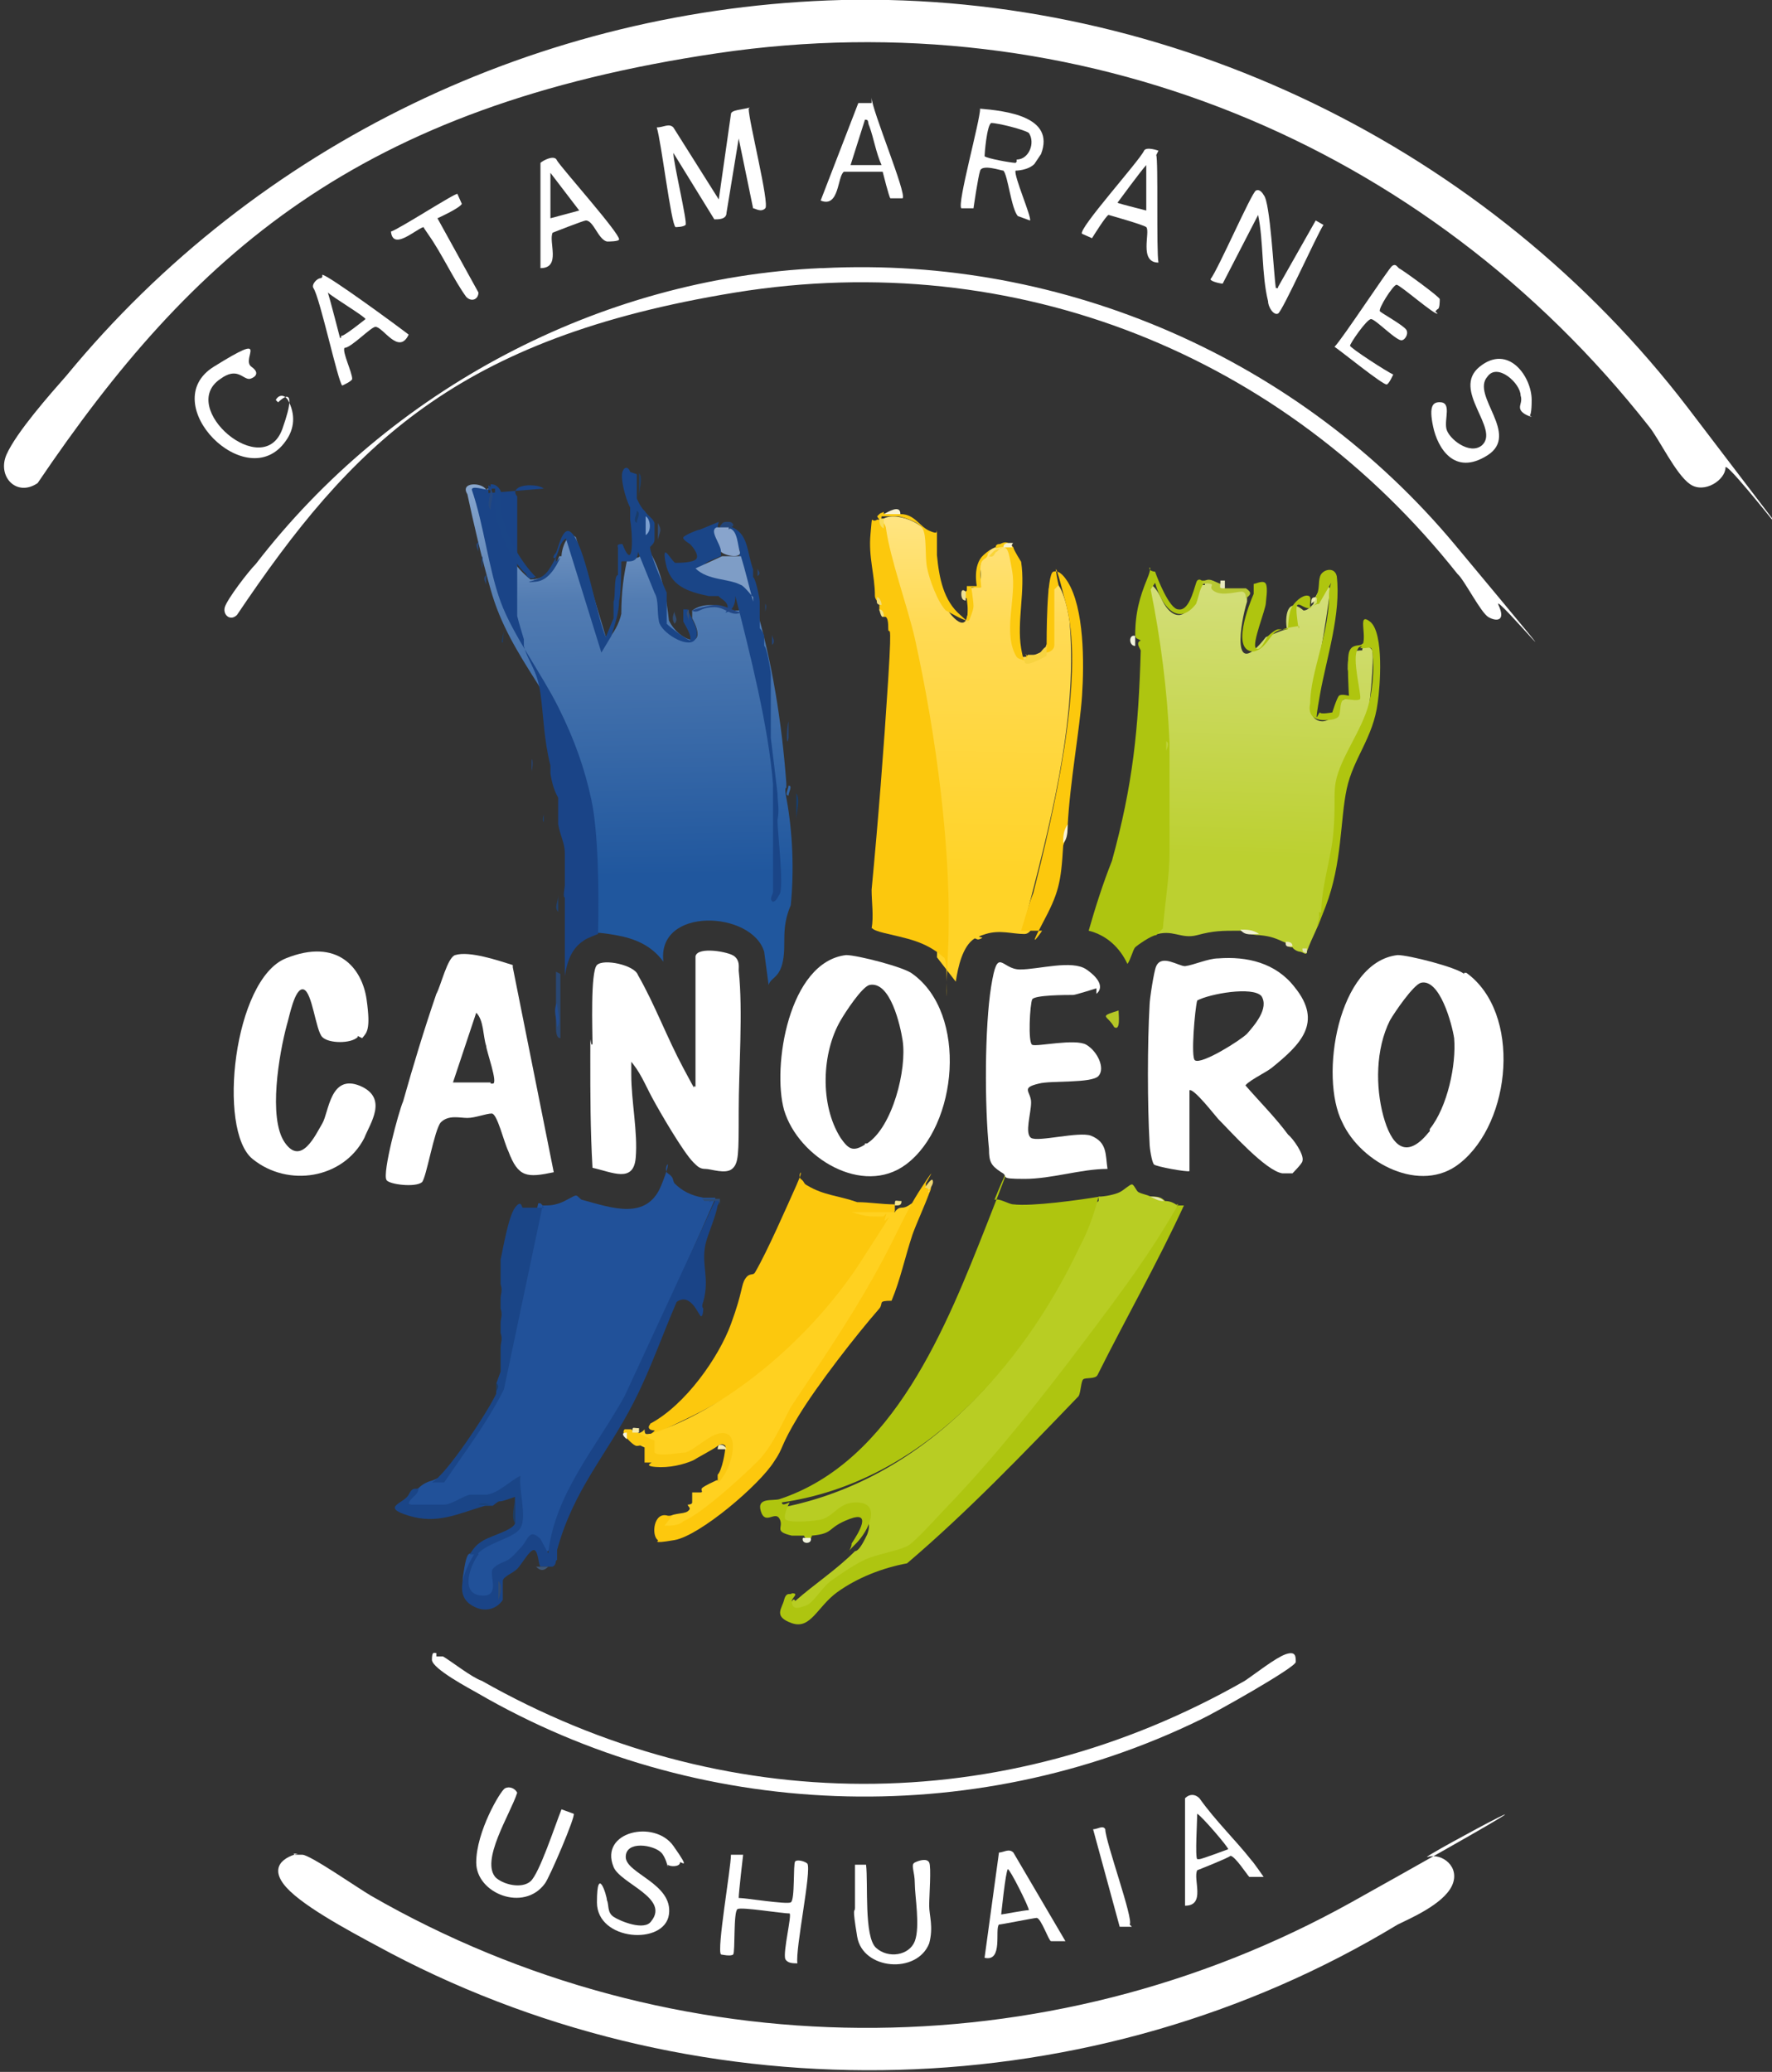 <?xml version="1.0" encoding="UTF-8"?>
<svg xmlns="http://www.w3.org/2000/svg" xmlns:xlink="http://www.w3.org/1999/xlink" id="Capa_1" width="160" height="187" version="1.1" viewBox="0 0 160 187">
  <rect x="0" y="0" width="160" height="187" fill="#333333" stroke="none"/>
  <defs>
    <style>
      .st0 {
        fill: #183d6b;
      }

      .st1 {
        fill: #314c71;
      }

      .st2 {
        fill: #fcca10;
      }

      .st3 {
        fill: #193e6f;
      }

      .st4 {
        fill: #f2f4df;
      }

      .st5 {
        fill: #f3e58e;
      }

      .st6 {
        fill: #264675;
      }

      .st7 {
        fill: #1e4683;
      }

      .st8 {
        fill: #7da0cf;
      }

      .st9 {
        fill: #f9f2cf;
      }

      .st10 {
        fill: #384f73;
      }

      .st11 {
        fill: #1a4487;
      }

      .st12 {
        fill: #247;
      }

      .st13 {
        fill: #304b73;
      }

      .st14 {
        fill: #1e4071;
      }

      .st15 {
        fill: #7e9dc6;
      }

      .st16 {
        fill: #eeecc2;
      }

      .st17 {
        fill: #244376;
      }

      .st18 {
        fill: #153e6d;
      }

      .st19 {
        fill: #b5c726;
      }

      .st20 {
        fill: #234375;
      }

      .st21 {
        fill: #b8cd23;
      }

      .st22 {
        fill: #214171;
      }

      .st23 {
        fill: #1a3c69;
      }

      .st24 {
        fill: #274473;
      }

      .st25 {
        fill: #b7c733;
      }

      .st26 {
        fill: #fbca10;
      }

      .st27 {
        fill: #284675;
      }

      .st28 {
        fill: #274675;
      }

      .st29 {
        fill: #f7f2d3;
      }

      .st30 {
        fill: #f7d340;
      }

      .st31 {
        fill: #fbc911;
      }

      .st32 {
        fill: #e5e7b6;
      }

      .st33 {
        fill: #ffd120;
      }

      .st34 {
        fill: #264572;
      }

      .st35 {
        fill: #3165a7;
      }

      .st36 {
        fill: #224b8d;
      }

      .st37 {
        fill: #efd771;
      }

      .st38 {
        fill: #204170;
      }

      .st39 {
        fill: #faf6dd;
      }

      .st40 {
        fill: #aec510;
      }

      .st41 {
        fill: #1d4073;
      }

      .st42 {
        fill: #224471;
      }

      .st43 {
        fill: #314a6f;
      }

      .st44 {
        fill: #afc50f;
      }

      .st45 {
        fill: #fff;
      }

      .st46 {
        fill: #f3f4e0;
      }

      .st47 {
        fill: #f3e383;
      }

      .st48 {
        fill: #1c4172;
      }

      .st49 {
        fill: #f0f0d5;
      }

      .st50 {
        fill: #1d4070;
      }

      .st51 {
        fill: #3e5676;
      }

      .st52 {
        fill: #215199;
      }

      .st53 {
        fill: #fcc80d;
      }

      .st54 {
        fill: #f1dc7b;
      }

      .st55 {
        fill: #efe195;
      }

      .st56 {
        fill: #bdd134;
      }

      .st57 {
        fill: #fdc80d;
      }

      .st58 {
        fill: #f4ecbb;
      }

      .st59 {
        fill: #224785;
      }

      .st60 {
        fill: #244475;
      }

      .st61 {
        fill: #224375;
      }

      .st62 {
        fill: #88a4cc;
      }

      .st63 {
        fill: url(#Degradado_sin_nombre_4);
      }

      .st64 {
        fill: url(#Degradado_sin_nombre_3);
      }

      .st65 {
        fill: url(#Degradado_sin_nombre_2);
      }

      .st66 {
        fill: #224374;
      }

      .st67 {
        fill: #fad539;
      }

      .st68 {
        fill: #f5eba9;
      }

      .st69 {
        fill: #1c3c69;
      }

      .st70 {
        fill: #2e4a78;
      }

      .st71 {
        fill: #294772;
      }

      .st72 {
        fill: #193f70;
      }

      .st73 {
        fill: #1b3b64;
      }

      .st74 {
        fill: #1d3d64;
      }

      .st75 {
        fill: #e0e2b1;
      }

      .st76 {
        fill: #2c4a77;
      }

      .st77 {
        fill: #183f71;
      }

      .st78 {
        fill: #25487e;
      }

      .st79 {
        fill: #e7e9c0;
      }

      .st80 {
        fill: #153e6e;
      }

      .st81 {
        fill: #1d3d68;
      }

      .st82 {
        fill: #1e3b68;
      }

      .st83 {
        fill: #f7f0cd;
      }

      .st84 {
        fill: #2c4b75;
      }

      .st85 {
        fill: #234271;
      }

      .st86 {
        fill: #f8dc59;
      }

      .st87 {
        fill: #1a4587;
      }

      .st88 {
        fill: #ecebb2;
      }

      .st89 {
        fill: #294775;
      }

      .st90 {
        fill: #2a4774;
      }

      .st91 {
        fill: #264677;
      }
    </style>
    <linearGradient id="Degradado_sin_nombre_4" data-name="Degradado sin nombre 4" x1="355.9" y1="46.1" x2="357.6" y2="-36.9" gradientTransform="translate(-121.6 60.6) scale(.5 -.5)" gradientUnits="userSpaceOnUse">
      <stop offset="0" stop-color="#a9c0de"></stop>
      <stop offset=".4" stop-color="#527cb2"></stop>
      <stop offset="1" stop-color="#20579e"></stop>
    </linearGradient>
    <linearGradient id="Degradado_sin_nombre_2" data-name="Degradado sin nombre 2" x1="471.4" y1="27.4" x2="469.3" y2="-33.5" gradientTransform="translate(-121.6 60.6) scale(.5 -.5)" gradientUnits="userSpaceOnUse">
      <stop offset="0" stop-color="#d9e28c"></stop>
      <stop offset="1" stop-color="#bcd030"></stop>
    </linearGradient>
    <linearGradient id="Degradado_sin_nombre_3" data-name="Degradado sin nombre 3" x1="419.9" y1="39" x2="418.6" y2="-37.3" gradientTransform="translate(-121.6 60.6) scale(.5 -.5)" gradientUnits="userSpaceOnUse">
      <stop offset="0" stop-color="#ffeb9d"></stop>
      <stop offset=".4" stop-color="#ffda54"></stop>
      <stop offset="1" stop-color="#ffd327"></stop>
    </linearGradient>
  </defs>
  <path class="st45" d="M76,0c29.7-.7,58.4,13.3,76.4,36.8,17.9,23.5,3.4,4.3,3.4,5.4s-1.9,2.4-3.2,1.5-2.8-4.1-3.7-5.2C128.7,12.8,97.3,0,64.8,4.8,32.3,9.6,17.4,22.9,3.4,43.6c-1.9,1.3-3.7-.6-2.8-2.6s3.9-5.4,5.4-7.1C23.2,13,48.8.7,76,0Z"></path>
  <path class="st63" d="M43.9,44.2c.2-.2.4,0,0,0v1.9l.6.2c.4,2.2,1.5,4.5,3.4,6,1.3,0,2.1-.9,2.6-2.1h.2c0-.7.6-2.4,1.3-1.7l2.8,9.3c.6-.6,1.1-1.5,1.3-2.4,0-1.9.2-3.5.6-5.2.6.2.9.2,1.1,0,.4-1.1.7-.6,1.1,0,.9,1.7,1.3,3.9,1.5,5.8.9,1.9,3.7,2.8,2.1-.2v-.7c.9-.7,2.4-.6,3.5,0h.7c.4-.4.6-.9.9-1.3,0,0,.2,0,.4.4s0,.2.2.4c1.5,5,2.4,10.6,2.8,16.1v.4c-.2,0,0,.9,0,.9.6,3.2.7,6.7.4,9.7-.9,2.1-.4,3.4-.7,5s-1.1,1.5-1.3,2.2l-.4-3c-1.1-3.7-9.7-4.1-9.1.9-1.1-1.5-2.6-2.1-4.3-2.4s-1.9-.2-2.1-.2v-.4c.4-7.8-.9-15.3-4.9-22-1.9-3-3.4-5.4-4.3-8.6s-1.5-5.8-2.1-8.6c-.7-1.1,1.3-1.1,1.7-.4Z"></path>
  <path class="st65" d="M108.9,52.6c0-.4.7-.2.9,0,0,.6.7.7,1.3.7,1.3-.4,1.9,0,1.5.6v.4c-.6,1.9-1.5,7.3,1.7,3.2.6-.2,1.3-.6,1.9-.7-.2-1.1,0-3,1.5-1.7.4,0,.7-.4.9-.6,0-.6,1.1-2.4,1.5-1.3-.4,3.4-1.1,6.9-1.7,10.3-.4,2.1,2.2,2.1,2.2.2.4-.4.7-.7,1.5-.7l-.4-2.6c0-1.1,0-1.7,1.3-1.7,0-.6.7-.4.9,0s-.2,6-.7,6.7c-1.5,3-3,5.6-2.4,9.1-.2,2.8-.7,5.4-1.5,8,0,.7-.9,2.2-1.3,3.4,0,.4-.4,0-.6,0s-.6-.2-.7-.4c-.4,0-.6-.2-.6-.4-.9-.4-1.3-.6-2.4-.7-.6,0-1.1-.2-1.7-.4-1.7,0-2.4,0-3.9.4s-2.2-.6-3.9,0c-.4-.2,0-.6.2-.6,0-2.2.4-4.5.9-6.7v-10.5c-.6-4.1-1.1-8.4-1.9-12.5,0-2.2.9-1.3,1.5,0s1.7,2.1,2.6.6l.9-1.9h.4v-.2Z"></path>
  <path class="st45" d="M26.6,167.4h.7c.7,0,5,3,6.2,3.7,27.3,15.7,61,15.9,88.5.6,27.4-15.3,5.6-3.7,6.9-4.1s3,.9,2.2,2.6-3.9,3-4.9,3.5c-27.4,16.6-62.5,17.5-90.9,2.6-2.4-1.3-7.1-3.7-9.1-5.6s-.9-3,.7-3.4h-.4Z"></path>
  <path class="st52" d="M49,108.8c.6,0,.9,0,1.5-.2s1.3-.7,1.5-.7.4.4.6.4c2.6.7,5.8,1.9,7.1-1.3,1.3-3.2,0-1.5.6-1.1s.4.6.6.9c.7.7,1.5,1.1,2.6,1.3h1.1c0,.2-8,17.9-8,17.9l-4.1,6.7c-1.3,2.2-2.4,4.5-2.8,7.1-.6.6-.9.4-1.5-.9h-.4c-.7,1.1-1.9,2.1-3.2,2.8,1.3,3-3.2,3.4-2.8.6s.6-1.9,1.1-2.1c.6-.9,1.7-1.7,3.2-2.1.2,0,.6-.2.6-.6.4-.4,0-3.5-.2-3.7-1.3.9-2.4,1.5-4.1,1.5l-2.1.9s-.4,0-.4-.4v.4h-2.8v-.4c-.4,0-.6-.2-.4-.4l1.1-1.1c.4-.4.9-.6,1.3-.7l.9-.4c2.2-2.8,4.9-6.3,5.6-9.7.7-4.9,1.9-10.1,3-14.9h.2l.2.2Z"></path>
  <path class="st64" d="M79.8,46.8c1.3-.7,4.5.7,4.3,2.4,0,1.9,0,3.4.9,5s2.4,3.2,2.4.7v-1.9c.9.2,1.3-.4,1.1-1.7,0-.7.2-1.1.7-1.5.2-.2.6-.4.7-.4,1.7-.9,1.9,1.7,1.9,2.8-.6,2.4-.4,4.9.4,7.1.7,0,1.5-.2,2.2-.7,0-.6.4-.7.7-.7h-.4v-4.7c0-.2,0,0,.2,0-.4,0,0-.7.2-.7.9,0,1.5,3.4,1.5,3.9.7,8.8-1.9,18.5-4.1,26.9.4,0,.6.4.6.6,0,0-.2.4-.6.4-1.1,0-2.2-.4-3.5,0s0,.2-.4.4-.4,0-.6,0c-1.1.7-1.5,2.6-1.7,3.9l-1.7-2.2c.4-12.5-1.7-25.4-5.2-37.1-.2-.6-.2-1.1,0-1.5,0-.2-.4-.7,0-.9h.2Z"></path>
  <path class="st21" d="M99.2,108c.6,0,1.5-.2,1.9-.4s.9-.7,1.1-.7.4.6.6.7c.4.2.7.2,1.1.4.6,0,.9,0,1.3.4q.6,0,1.1.4c0,.6-.2.9-.4,1.5-3.4,5.8-7.8,11.4-11.9,16.6-4.1,5.2-7.7,9.3-11.9,13.3-3.2.9-6.3,1.9-8.4,4.9-3.4,2.4-2.2-1.5-1.9-.6s0,0,0,0c1.7-1.5,3.7-2.8,5.4-4.5.4,0,.9-1.1,1.1-1.5.9-2.4-2.1-1.7-3.2-.6-1.1.6-5.2,1.1-4.3-1.1-.4-.2-.6-.4-.4-.7,13.8-2.6,23.7-14.4,28.2-27.3l.6-.4v-.4Z"></path>
  <path class="st44" d="M99.2,108c-.4,1.5-.9,3-1.7,4.5-5.2,11-14.4,21.3-26.9,23.1,0,.4.6,0,.7,0,0,0-.6,1.1-.4,1.5s2.8.2,3.4,0c1.1-.4,1.5-1.5,3-1.5,2.4,0,1.1,2.6,0,3.7s-.4.6-.4,0c.6-.9,1.9-3-.2-2.2s-1.3,1.3-3.4,1.5c0,.4-.6.4-.7,0h-1.1c-1.7-.4-.7-.7-1.1-1.5s-1.3.6-1.7-.7,1.1-.9,1.7-1.1c10.3-3.4,15.1-15.7,18.7-24.8s.6-2.1.7-2.2c.4-.2,1.3.4,1.7.4,1.7.2,6-.4,7.8-.7l-.2.2Z"></path>
  <path class="st45" d="M57,95.5v1.5c0,2.4.6,5.2.4,7.5s-2.1,1.3-3.9.9c-.2-3.4-.2-6.7-.2-9.9s0-.7.2-1.3c0-1.1-.2-6.5.4-7.1s3.4,0,3.7.9c1.5,2.6,2.6,5.6,4.1,8.4s.7,1.3,1.1,1.7v-11.8c.2-.9,3-.4,3.5,0s.4.9.4,1.3c.4,3.7,0,8.8,0,12.7s0,4.7-.6,5.2-1.9,0-2.4,0-.7-.2-1.1-.6c-.9-.9-3-4.5-3.7-5.8s-1.1-2.4-2.1-3.5l.2-.2Z"></path>
  <path class="st45" d="M74.3,24.2c21.8-1.1,43.1,8.2,57.1,25,14,16.8,3.2,3.9,3.9,5.4s-.2,1.5-.9,1.1-2.2-3.4-2.8-3.9c-15.7-19.8-39.9-29.5-65.2-25.4-25.2,4.1-34.7,13.8-45,29.1-.6.6-1.3,0-1.1-.7s2.1-3.2,2.8-3.9c12.1-15.7,31-25.8,51-26.7h.2Z"></path>
  <path class="st53" d="M79.6,46.8c0,.2.4.6.4.9.4,2.8,1.9,6.9,2.6,9.9,1.9,8.6,3.4,19.4,3,28.2-.4,8.8.2.7-.4.6-1.7-1.5-3.4-1.7-5.4-2.2s-.4-.7-1.1-.4c.2-1.1,0-2.4,0-3.5.6-6.3,1.1-12.7,1.5-19s0-3.5,0-4.7-.4-.9-.4-.9c0,0-.2-.4-.4-.6v-.6s-.4-.4-.4-.7c0-1.9-.6-3.5-.4-5.6s0-.9.6-1.3h.4Z"></path>
  <path class="st45" d="M32.3,93.6c-.6.6-2.6.6-3.2,0s-.9-4.1-1.7-4.3-1.3,2.6-1.5,3.2c-.7,2.6-1.7,8.4-.2,10.6s2.8-.7,3.4-1.7.7-4.5,3.4-3.4c2.6,1.1.9,3.4.4,4.7-1.9,3.7-6.9,4.5-10.1,1.9-3.2-2.6-1.7-16.2,3-18.1s6.9.9,7.3,3.7,0,3-.4,3.5l-.4-.2Z"></path>
  <path class="st53" d="M58.7,128.5c3.2-1.7,6.2-6,7.3-9s.9-3.5,1.3-4.1.7-.2.9-.6c1.1-1.9,2.8-5.8,3.7-7.8s0-.9.4-.6.2.4.6.6c1.5.9,2.8.9,4.5,1.5,1.1,0,2.2.2,3.4.2v.6c-3.7,7.8-10.3,14.6-18.3,18.5s-3.2,1.5-3.4,1.3c-.6,0-.7-.4-.2-.7l-.2.2Z"></path>
  <path class="st45" d="M99,89.2s-1.9.6-2.1.6c-.6,0-3.5,0-3.7.4s-.4,3.9,0,4.1,3.9-.6,4.9,0,1.7,2.1,1.1,2.8-4.3.4-5.4.7c-1.7.4-.7.7-.7,1.7s-.6,2.8,0,3.2,4.3-.6,5.4-.2c1.5.6,1.3,1.7,1.5,3-2.4,0-5,.9-7.5.9s-1.3-.2-2.1-.6c-.9-.6-1.1-.9-1.1-2.1-.4-3.9-.4-11,.2-14.7.6-3.7.9-1.5,2.6-1.5s4.7-.9,6,0,1.5,1.7.9,2.2v-.6Z"></path>
  <path class="st40" d="M102.5,57.4c0-2.1.4-3.5,1.1-5.2s-.4-.7.7-.6c.2.6,1.3,3.4,2.1,3.4,1.1.2,1.5-2.4,1.7-2.6s.4,0,.4,0c.4,0,.6,0,.4,0-.6.6-.6,1.3-.9,2.1-1.7,2.2-3.2,0-3.7-1.9l-.4.6c.9,4.5,1.5,9.1,1.7,13.8v9.9c0,2.2-.4,4.5-.6,6.9l-.6.6c-.4,0-1.7.9-1.9,1.1s-.4,1.1-.7,1.5c-.7-1.5-1.9-2.6-3.5-3,.6-2.1,1.3-4.3,2.1-6.3,1.9-6.9,2.4-11.9,2.6-19-.2-.4-.4-.7,0-.9l-.4-.2Z"></path>
  <path class="st33" d="M83.1,107.6v.9c-3.4,6.7-7.3,13.1-11.6,19.2-1.1,2.1-2.2,3.9-3.9,5.6s-4.7,4.3-6.3,4.7-2.2-.6-.7-.9-.4.4-.4,0c.4-.6,1.5-.4,1.9-.7s0-.4,0-.6c0,0,.4,0,.4-.2v-.9h.7c.4,0,0-.2.2-.4s1.1-.6,1.3-.7h.2c1.7-3.2.9-5-2.4-2.2-1.3.6-4.3,1.5-4.1-.7-.7-.2-1.1-.6-1.1-.9-.4,0,0-.4,0-.4q.6,0,.9-.4c0,.6.2.4.6.4,7.3-2.4,14.7-9,18.9-15.5s1.9-3,2.2-3.9,0-.2-.2-.2c-1.3,0-1.5,0-2.8-.4h3.9s.2-.4.6-.4c.7,0,.9-.6,1.7-.7l.2-.6Z"></path>
  <path class="st11" d="M44.1,43.8c.4.2.4.6,0,.4-.4,0-1.5-.4-1.5,0,1.1,3.2,1.5,7.1,2.6,10.1s3.7,6.5,5.2,9.5,2.4,5.6,3,8.4.7,8,.6,12.1c0,0-1.1.4-1.3.6-1.1.7-1.5,1.9-1.7,3.2h0v-7.1c-.2,0,0-.9,0-1.1v-1.1q0-.2,0,0v-.9c0-.9,0-1.1,0-.9,0-.9-.4-1.5-.6-2.6,0-.7,0-.9,0-.7v-1.7c-.4-.7-.6-1.5-.7-2.2,0-.9,0-1.1,0-.7-.6-2.4-.6-4.3-.9-6.5s-1.1-2.8-1.5-4.3c0-.9,0-1.1,0-.6-.2-.7-.4-1.3-.6-2.1,0-.7,0-.9,0-.7v-.7c0-.7,0-.9,0-.7v-2.1c0-.9,0-1.1,0-.7v-2.2c0-.9,0-1.1,0-.9v-.7c0-.7,0-.9,0-.7v-.7c0-.7,0-.9,0-.7,0,0-.4-.4,0-.7.4-.4,1.9-.4,2.4,0l-5,.4Z"></path>
  <path class="st45" d="M39.4,149.5h.6c.7.4,2.6,1.9,3.5,2.2,21.7,12.3,47,12.5,68.9,0,.9-.6,2.8-2.1,3.7-2.4s.9.2.9.7-7.5,4.7-8.6,5.2c-20.7,10.1-45.5,9.1-65.3-2.4-.7-.4-4.1-2.2-4.1-3s.2-.6.4-.6v.2Z"></path>
  <path class="st40" d="M106.3,108.8h.6c-2.4,5.2-5.2,10.1-7.8,15.3-.2.4-1.1.2-1.3.4s-.2,1.1-.4,1.5c-5,5.2-10.1,10.5-15.5,15.1-2.2.4-4.5,1.3-6.3,2.6s-2.4,3.4-4.1,2.8-.9-1.3-.7-2.1.6-.4.7-.6c.7,0,0,.4,0,.7,0,.9.7.6,1.3.4s1.5-1.7,2.2-2.2,2.4-1.7,3.5-2.1,2.8-.7,3.5-1.1,3-3,3.7-3.7c4.3-4.5,8.4-9.7,12.1-14.6,3.7-4.9,6-8,8.6-12.5h-.2Z"></path>
  <path class="st11" d="M64.1,108.4c.4-.2,1.1-.2.7.4-.2,1.1-.9,2.6-1.1,3.5-.4,1.9.4,3-.2,5.2,0,0-.2.4,0,.6,0,0,0,.7-.2.7s-.9-2.2-2.2-1.3c-1.3,3-2.4,6.2-3.9,9.1-2.4,4.7-5.4,7.8-6.9,13.3v.9c-.2,0,0,.4-.4.6h-1.1c-.2-.2-.2-1.5-.6-1.5s-1.1,1.3-1.5,1.7-1.3.7-1.3,1.1v1.7c-.6.9-1.7,1.1-2.6.6-1.9-.9-.9-3.2,0-4.7.2-.2.4-.2.4,0-.7.9-1.7,3.5.2,3.7s.7-1.9,1.1-2.4,1.1-.6,1.5-.9.7-.7,1.1-1.1c.6-.7.7-1.7,1.7-.7l.7,1.3c.6-5.4,4.3-9.5,6.9-14.2l8.2-17.7-.6.2Z"></path>
  <path class="st57" d="M83.5,107.3c.6-.6.7-.2.4.4-.4,1.1-1.1,2.6-1.5,3.7-.7,2.1-1.1,4.1-1.9,6-1.3,0-.7.2-1.1.7-2.1,2.4-5.6,6.9-7.3,9.7s-1.3,2.8-2.2,4.1c-1.3,2.1-6.7,6.7-9,7.1s-1.3,0-1.5,0c-.6-.4-.4-2.6.9-2.2h.4l-.7.9c.6,0,1.3,0,1.7-.4,1.7-.7,5.4-4.1,6.7-5.4s2.1-3.2,3-4.9c2.6-3.9,5.2-7.7,7.5-11.8s2.6-5.4,4.3-8c1.7-2.6.4-.4.4-.4v.4Z"></path>
  <path class="st53" d="M94.5,58.5c0-.9,0-6.7.6-6.9s1.1.6,1.3.9c1.5,2.4,1.5,7.3,1.3,10.3-.2,3-1.1,7.8-1.3,11.8,0,.6-.2,1.1-.4,1.7-.2,3.4-.4,4.3-1.9,7.1-1.5,2.8,0,.6,0,.6h-1.9c.4-1.3.7-2.4,1.1-3.4,1.7-6.7,4.7-19.2,3-25.9-1.7-6.7-.6-1.1-.7-1.9l-.4.4v5c0,.6-.7.7-.7.7-.4,0-.4-.2,0-.4Z"></path>
  <path class="st45" d="M67.6,9.8c0,1.1,1.9,8.6,1.5,9s-.9,0-1.1,0l-1.3-6.3-1.1,6.7c0,.6-.7.6-1.1.6l-3.7-6c0,.9,1.3,6.3,1.1,6.5s-.9.2-.9.2c-.4-.2-1.3-7.8-1.7-9,.6,0,1.1-.4,1.5,0l4.1,6.5,1.1-7.7c0-.4,1.1-.4,1.7-.6Z"></path>
  <path class="st44" d="M118.8,53.9c.4-.7.2-1.3.4-1.9s1.3-.9,1.5,0c.4,3.4-.9,7.3-1.5,10.6-.6,3.4-.2,1.7,0,1.7,0,.2,1.1,0,1.1,0,0,0,.4-1.3.6-1.5s.9,0,.9,0c0,0-.2-3.2,0-3.9s.7-.6,1.1-.7c.2-.2.4-.2.4,0s-.6,0-.7.4c-.6.7.4,4.3.2,4.5s-1.1,0-1.3,0c-.6,0-.4,1.1-.6,1.5s-1.1.4-1.3.4c-1.1,0-1.5-.6-1.3-1.5,0-2.2,1.1-5,1.5-7.5s0-2.2.4-3.4l-1.1,1.9c-.4,0-.7.4-.9.4-.7,0-1.3-1.1-1.1.7s.2.9.2.9c0,0-1.7.2-2.2.6s-.9,1.5-1.9,1.7c-2.1,0-.4-4.3,0-5.2v-.9c.2,0,.9-.4,1.1,0s0,1.5,0,1.7c0,.6-1.3,3.7-.9,4.1s.9-.9,1.1-1.1.7-.6.9-.6h.9s0-1.5.4-2.1,1.1-1.1,1.5-.9-.4,1.7.7.6c0-.4,0-.6.4-.6l-.4.2Z"></path>
  <path class="st87" d="M57.5,42.9v2.1h0s.4.9.7,1.1c.4.6.7.6.9,1.1v1.5c0,.4-.4.6-.4.7,0,.6,1.1,3.2,1.5,4.1,0,.7,0,.9,0,.7v2.1c.4.4,1.9,1.5,2.1,1.5.2-.4-.4-1.3-.6-1.7v-1.1h0c.2,0,.6,0,.4,0,.2.7,1.3,2.1.6,2.8s-3-.7-3.2-1.7,0-1.9-.4-2.6l-1.5-3.7c0,1.3-1.3.7-1.5.9,0,0,0,3-.2,3.5,0,1.1-.4,2.2-.7,3.2l-.9,1.5-3.2-10.3c-.6.4-.6,1.1-.9,1.7-.2.2-.4,0,0-.4.2-.4.6-2.4,1.3-1.9,1.3.9,2.4,7.8,3.2,9.5l.7-1.7v-1.5c.2-.4,0-2.4.4-2.4v-2.4c0-.2-.2-.4.4-.4,1.1,2.8.9-1.1.7-2.2v-1.1c-.4-.7-.9-2.6-.7-3.2s.6-.4.7,0l.6.2Z"></path>
  <path class="st45" d="M115.4,25.9l3.4-6,.7.4c-.6.9-3.7,7.8-4.1,8s-.9-.6-.9-1.1c-.6-2.4-.4-5.4-.9-7.8l-3.2,6.2c-.2,0-1.1-.2-1.1-.4.7-.9,3.7-7.8,4.1-8s.7.4.7.4c.6.6.9,7.1,1.1,8.4h.2Z"></path>
  <path class="st44" d="M119.3,82.4c0-2.4.9-4.9,1.1-7.3s0-3.4.2-4.5c.4-2.2,2.4-4.7,3-7.1s.4-4.9.2-5-.4,0-.6,0h-.4c.9-.6-.4-3.4.9-2.4s.9,6,.7,7.3c-.4,3.2-2.2,5-2.8,7.8s-.4,6.7-1.9,10.6c-1.5,3.9-.4.6-.6.9v-.4Z"></path>
  <path class="st45" d="M67.1,167.4s-.4,3.4-.4,3.9c.6,0,4.3.6,4.7.4s.2-3.5.4-3.7.9,0,1.1.2c.4.6-1.1,7.7-.9,9-.4,0-.9,0-1.1-.4-.2-.7.6-3.9.4-4.1-.7,0-4.3-.6-4.7-.4s-.2,3.9-.4,4.1-1.1,0-1.1,0c-.4-.4.9-7.8.9-9h1.1Z"></path>
  <path class="st45" d="M60.3,168.5s-.2-.9-.6-1.3c-.7-.7-3.2-1.1-3.2.4s4.3,2.4,3.9,5.2-6.5,2.4-6.5-1.1.9-.6.9-.2c.2.4,0,1.1.6,1.5s2.8,1.3,3.4.4c1.7-2.1-2.8-3.4-3.4-4.9-1.3-3.2,3.7-4.3,5.4-1.9s.6,1.3.6,1.5c0,.4-.9.4-1.1.2v.2Z"></path>
  <path class="st87" d="M64.8,47.5h0l.7,1.9-.4.4v.4c-1.9.7-2.1,1.1-.7,1.3,1.9,0,3.2.7,3.5,2.2-.7-1.1-1.3-2.6-1.1-4.1h-.2s-.6-1.7-.7-2.1c-.2-.2,0-.2,0,0,1.7.6,1.5,2.2,2.1,3.9,0,.7,0,.9,0,.7.2,0,.6,1.9.6,2.2,0,.7,0,.9,0,.7v1.7c.2.2.4.6.4.7v.9c.2,0,.6,2.2.6,2.6v1.1q0,.2,0,0v2.2q0,.2,0,0v2.6-.2c.2,1.7.4,3.2.6,5,0,.7.2,1.5,0,2.4,0,1.1.6,6,.2,6.7s-.4.6-.6.7c-.4-.2,0-.7,0-.9v-9.7c-.4-5.2-2.1-11.9-3.4-17,0,.7-.2,1.3-.9,1.5h0c.7-.9-.6-1.3-.6-1.5h-.9c-1.9-.4-3.5-.9-3.9-3s.6,0,.9,0,1.7,0,1.9-.4-.4-1.1-.6-1.3c0,0-.7-.4-.6-.6s1.3-.7,1.5-.7l1.7-.7Z"></path>
  <path class="st45" d="M77.1,168.3h1.1c.2,1.7-.2,6.5.9,7.5s3,.7,3.5-.6,0-4.1,0-5.2-.4-1.7,0-1.9,1.1-.4,1.3,0,0,3,0,3.9.4,1.9,0,3.4c-1.1,2.8-6,2.4-6.5-.6s-.2-2.1-.2-2.6v-3.9h-.2Z"></path>
  <path class="st45" d="M138.2,37.6s-.7-.2-.9-.6.2-.7,0-1.3c0-1.1-2.1-3-3-1.7-1.5,1.7,3,5.2,0,7.1s-4.5-.7-4.9-2.6,0-2.2.6-2.2c1.1,0,.4,1.5.6,2.4s2.1,2.4,3.2,1.5c1.7-1.5-2.8-5-.2-7.1s4.7.9,4.7,3-.4,1.3-.4,1.3l.4.2Z"></path>
  <path class="st45" d="M129.8,28.3c-.2.2-3.4-2.6-3.7-2.6s-1.7,2.2-1.5,2.4,2.2,1.3,2.4,1.7c.2.4-.2.9-.4.9-.4.2-2.4-1.9-2.8-1.9s-1.9,2.2-1.9,2.4,3.4,2.4,3.9,2.6c0,0-.4.9-.6.9-.4,0-4.1-3-4.7-3.4.7-.7,4.9-7.1,5.2-7.3s.4,0,.6.2c.4.2,3.7,2.6,3.7,2.8s0,.9-.2.9l-.2.2Z"></path>
  <path class="st45" d="M44.7,169.4c.7.7,2.4,1.1,3.2.4s2.2-5,2.8-6.5l1.1.4c.2.2-2.2,5.8-2.6,6.3-1.9,2.6-6.2.9-6.2-1.9s2.2-6.5,2.6-6.7.9,0,1.1.4c-.6,1.9-3.4,6.2-1.9,7.7h-.2Z"></path>
  <path class="st45" d="M24.9,36.1c.2-.4.7-.6,1.1,0,.7,1.3.6,2.6-.2,3.7-3.5,5-11.8-3.4-6.5-6.7s2.4-.7,3.4,0,0,1.1-.2,1.1c-.6,0-1.1-1.1-2.6,0-3.9,2.6,3.9,9.3,5.6,4.5s-.6-2.1-.4-2.4l-.2-.2Z"></path>
  <path class="st87" d="M42.8,140.3h-.4c.4-.6.6-.9,1.3-1.3s2.6-.9,2.8-1.5v-2.4s-1.1.4-1.3.4-.2,0-.7.4c-.9,0-1.1,0-.7,0-2.4.7-4.3,1.7-6.9.9s-.4-1.1,0-1.9.6-.4.9-.6c0,.7-.9.9-.9,1.5h3.2c.7,0,1.9-.9,2.4-.9h1.5c1.1-.2,2.1-1.3,3-1.7-.2,1.1.6,3.7,0,4.7s-3.2,1.3-4.1,2.6v-.2Z"></path>
  <path class="st87" d="M49,108.8l-3.5,16.6c-1.5,3-3.5,5.6-5.4,8.4h-1.1c1.3-.7,5-6.3,5.8-8v-.9l.4-1.1v-2.2c0-.4.2-.7,0-1.3v-.9c0-.4.2-.7,0-1.3v-.9c0-.4.2-.7,0-1.3v-2.2c.2-.9.7-3.9,1.3-4.7s.6,0,.7,0h1.9Z"></path>
  <path class="st45" d="M41.3,17.5l.4.9c-.2.4-2.2,1.3-2.2,1.3l3.7,6.7c0,.6-.6.9-1.1.4-1.1-1.5-2.2-3.9-3.4-5.6s-.2-.7-.2-.7c-.4-.4-3,2.4-3.2.4.7-.2,5.8-3.5,6-3.4Z"></path>
  <path class="st31" d="M57.2,129.3c0-.2.2-.2.4,0,0,0,1.3.7,1.5.7v1.1c.4.4,2.2,0,2.8,0,1.1-.4,2.6-2.1,3.7-1.7s.4,2.8-.2,3.7-.6.9-.6,0c.4-.4.7-2.1.7-2.6-.2-.2-.4-.2-.7,0-.2.2-1.9,1.1-2.2,1.3-.9.4-2.2.7-3.4.6s-.2-.4-.4-.4h-.6v-1.5c0-.2-.4,0-.7,0s-.9-.7-1.1-.9q-.2-.4,0-.6h.6l.2.2Z"></path>
  <path class="st26" d="M79.8,46.4c.6-.2,1.1-.2,1.5,0,1.3,0,1.7,1.1,2.6,1.5s.6,0,.7,0v2.2c.2,2.1.6,4.1,2.1,5.4s.4.7.6.2,0-1.3,0-1.7c-.4,0-.2-.6,0-.7v-.4h.9s-.4-1.9.6-2.8.4,0,.4-.2h0c0,.6-.4.4-.6.9s0,2.1,0,2.2-.9,0-.9,0c0,0,.2,1.3.2,1.7s-.4,1.3-.4,1.3c-.2.2-1.7-.7-2.1-.9-.7-.7-1.5-2.8-1.7-3.9s0-2.8-.4-3.5-2.1-1.1-2.2-1.1h-1.5c0,.4-.2.4-.4,0h0c.4-.4.2-.2.6-.4v.2Z"></path>
  <path class="st45" d="M102.2,173.9h-1.1l-2.4-8.8c.4,0,.9-.4,1.1,0,0,1.1,2.6,8.2,2.2,8.6l.2.2Z"></path>
  <path class="st2" d="M91.5,49.4c0,.2.7,1.3.7,1.3.4,2.6-.4,5.4,0,7.8.4,2.4.6.2.4.6.7.2.2.7-.4.4,0,0-.2,0-.4-.2-1.3-2.1,0-5.4-.4-7.7s-.4-2.4-1.5-2.1c0-.2,0-.4.4-.4h0c.4-.2.6-.2.9,0l.2.2Z"></path>
  <path class="st87" d="M48.2,52.2c.2.2,0,.2,0,0-.4,0-.6,0-.7-.4-1.3-1.1-2.6-4.1-2.8-5.8v-1.9h-.4v-.4c.4,0,.7.2.9.6.2.6,0,1.9.2,2.4.4,1.9,1.7,4.1,3,5.4h-.2Z"></path>
  <path class="st25" d="M110.2,52.4c0,.2.2.6.4.7h1.9c.6.4.4.6,0,.9q0-.6-.4-.6c-.4,0-1.7.4-2.4,0s0-.6-.4-.7-.4,0-.6,0-.2-.2-.4,0c.9-.6.9-.4,1.9,0v-.4Z"></path>
  <path class="st71" d="M50.6,87.9v5.8c-.4,0-.4-.7-.4-1.1v-4.9h0l.4.2Z"></path>
  <path class="st59" d="M67.1,55.2h0c-1.1.6-1.5-.4-2.6-.4s-1.3.4-1.7.4-.2-.2-.4,0c0-.2,1.9-.6,2.2-.6.9,0,1.7.6,2.4.7v-.2Z"></path>
  <path class="st7" d="M50.6,50.3c-.4.9-1.1,2.1-2.2,2.2s-.4,0-.6,0h0c1.5-.4,1.7-.9,2.4-2.2v.4l.4-.4Z"></path>
  <path class="st30" d="M94.5,58.5v.7c-.4.2-1.3.7-1.7.7s-.2-.2-.4-.4c.4,0,.4-.4.4-.4h.9c.2,0,.6-.9.9-.7h-.2Z"></path>
  <path class="st19" d="M101,91.2c0,.4.2,1.9-.4,1.5-.6-1.1-1.5-.9.4-1.5Z"></path>
  <path class="st36" d="M50.3,92.7c0-.7-.4-1.5,0-2.2,0,.7.4,1.7,0,2.2Z"></path>
  <path class="st9" d="M79.8,46.4c.4-.2,1.5-.9,1.5,0h-1.5Z"></path>
  <path class="st67" d="M90.4,49.4s-.2.2-.4.4c-.2,0-.2.6-.7.4h0c.6-.6.4-.6,1.3-.7h-.2Z"></path>
  <path class="st41" d="M56.4,49.8v2.6c-.2,0,0,0,0,0v-2.6Z"></path>
  <path class="st12" d="M66.1,47.5h0c-.2.7-.9.7-1.1,0h0c.2-.2.2-.4.6-.4s.4,0,.6.2v.2Z"></path>
  <path class="st37" d="M83.9,107.6q0-.4-.4-.4s.6-.9.7-.7c.2.4-.4.9-.4,1.1Z"></path>
  <path class="st0" d="M71.9,74v-2.4c.4.6,0,1.7,0,2.4Z"></path>
  <path class="st29" d="M96,76.1c0-.6,0-1.1.4-1.7,0,.6,0,1.3-.4,1.7Z"></path>
  <path class="st49" d="M113.7,84.3c-.6,0-1.3.2-1.7-.4.6,0,1.1,0,1.7.4Z"></path>
  <path class="st74" d="M46.5,137.5c-.4-.6,0-1.7,0-2.4h0v2.4Z"></path>
  <path class="st81" d="M57.7,44.9h0v-2.2c.4.4,0,1.5,0,2.1v.2Z"></path>
  <path class="st84" d="M63.3,108.2h1.7v.6c0-.6-.4-.4-.7-.4h-.7l-.2-.2Z"></path>
  <path class="st91" d="M71.2,66.6c-.2,1.1-.2-.9,0-1.5v1.5Z"></path>
  <path class="st46" d="M102.5,57.4v.9c-.6,0-.6-1.1,0-.9Z"></path>
  <path class="st83" d="M90.6,49.4c0-.4.4-.4.6-.4.6,0,0,0,.2.4h-.9.2Z"></path>
  <path class="st38" d="M50.4,82.3c-.4-.4,0-.9,0-1.5,0,0,0-.2,0,0v1.7-.2Z"></path>
  <path class="st32" d="M105.1,108.4c-.6,0-.7-.2-1.3-.4.4,0,.9,0,1.3.4Z"></path>
  <path class="st43" d="M45,144.4v-1.7c.4.4.2,1.1,0,1.7Z"></path>
  <path class="st76" d="M70.8,64.3h0v-1.3,1.3Z"></path>
  <path class="st13" d="M59.4,48.7v-1.5c.4.7.2.7,0,1.5Z"></path>
  <path class="st90" d="M55.9,55.9v-1.5,1.5Z"></path>
  <path class="st79" d="M110.2,52.4h.4v.7c-.6,0-.4,0-.4-.7Z"></path>
  <path class="st4" d="M73.2,138.8c.2.6-.9.6-.7,0h.7Z"></path>
  <path class="st24" d="M46.9,113.6c0,.6,0,2.1,0,1.1v-1.1Z"></path>
  <path class="st89" d="M46.5,115.7v1.5h0v-1.5Z"></path>
  <path class="st89" d="M46.2,117.9v1.5h0v-1.5Z"></path>
  <path class="st70" d="M45.8,120.1v1.5h0v-1.5Z"></path>
  <path class="st76" d="M45.4,122.4v1.5c-.2,0,0,0,0,0v-1.5Z"></path>
  <path class="st55" d="M87.2,53.5v.7q-.4,0-.4-.6c0-.6.4-.2.4-.2Z"></path>
  <path class="st58" d="M64.8,130.8s0-.4.2-.4.4,0,.6.4c0,0-.7,0-.7,0Z"></path>
  <path class="st22" d="M70.4,62.1h0v-1.1,1.1Z"></path>
  <path class="st18" d="M50.1,79.6v-1.1h0v1.1Z"></path>
  <path class="st42" d="M49.7,77.6v-.9h0v.9Z"></path>
  <path class="st23" d="M57.5,47.2c-.4-.2,0-.7,0-1.1.4.2,0,.7,0,1.1Z"></path>
  <path class="st27" d="M42.8,48.3v-.9h0v.9Z"></path>
  <path class="st17" d="M48,69.6v-.7c0-.9.2,0,0,.7Z"></path>
  <path class="st20" d="M69.7,58.4s0,.2,0,0v-1.1c0,.2.4.6,0,.9v.2Z"></path>
  <path class="st28" d="M43.2,49.8c0-.2-.4-.6,0-.9,0,0,0-.2,0,0v1.1-.2Z"></path>
  <path class="st12" d="M43.5,51.3v-.7c0-.9.2,0,0,.7Z"></path>
  <path class="st1" d="M60.9,56.3c-.2-.4-.2-.6,0-1.1,0,.4.4.7,0,1.1Z"></path>
  <path class="st6" d="M43.9,52.8c0-.2-.4-.6,0-.9,0,0,0-.2,0,0v1.1-.2Z"></path>
  <path class="st10" d="M62.2,56.1c0-.4-.4-.7,0-1.1v1.1Z"></path>
  <path class="st51" d="M49.5,141.4c-.4.4-.7.4-1.1,0h1.1Z"></path>
  <path class="st80" d="M65.6,53.5h1.1s-.2,0,0,0h-1.1Z"></path>
  <path class="st72" d="M44.3,135.8h-.7c-.9,0,0-.2.7,0Z"></path>
  <path class="st39" d="M56.6,129.3v.6q-.7-.6,0-.6Z"></path>
  <path class="st54" d="M79.6,54.6c-.6,0-.4-.4-.4-.7.2,0,.4.4.4.7Z"></path>
  <path class="st68" d="M57.7,128.9v.4h-.6c0-.6,0-.4.6-.4Z"></path>
  <path class="st48" d="M60.5,54.4h0v-.7.7Z"></path>
  <path class="st16" d="M116.7,85.4c-.2,0-.7.2-.6-.4.2,0,.6,0,.6.4Z"></path>
  <path class="st60" d="M63.5,117.5v.6c0-.6,0-1.3,0-.6Z"></path>
  <path class="st88" d="M118.8,53.9c0,.4,0,.2-.4.6,0-.4,0-.6.4-.6Z"></path>
  <path class="st85" d="M69.1,55.2h0v-.7c.2.2,0,.6,0,.7Z"></path>
  <path class="st82" d="M49.7,140.9v-.9.9Z"></path>
  <path class="st5" d="M81.4,108.4c0,.4-.2.4-.6.4,0-.6,0-.4.6-.4Z"></path>
  <path class="st3" d="M44.3,54.1v-.7h0v.7Z"></path>
  <path class="st66" d="M44.7,55.4v-.7h0v.7Z"></path>
  <path class="st47" d="M79.8,55.6s-.2.4-.4-.6c.2,0,.4.2.4.6Z"></path>
  <path class="st34" d="M68.4,52.2h0v-.9c0,.2.4.4,0,.7v.2Z"></path>
  <path class="st90" d="M69.5,56.7v-.9.9Z"></path>
  <path class="st77" d="M45.4,58c-.2,0,0-.4,0-.6.2-.9,0,0,0,.6Z"></path>
  <path class="st75" d="M118,85.6v.4c-.4,0-.4-.2-.4-.4h.6-.2Z"></path>
  <path class="st69" d="M48.8,72.7v-.9.9Z"></path>
  <path class="st50" d="M49.1,74.2c-.2-.2,0-.6,0-.7h0v.7Z"></path>
  <path class="st14" d="M42.4,46.6v-.7h0v.7Z"></path>
  <path class="st61" d="M42,45.1v-.7h0v.7Z"></path>
  <path class="st73" d="M44.8,125.7v-.9c.4.4,0,.6,0,.9Z"></path>
  <path class="st78" d="M44.3,46c-.4-.4,0-1.3,0-1.9.4.6,0,1.1,0,1.9Z"></path>
  <path class="st35" d="M71.2,71.8c-.4,0,0-.6,0-.9.4,0,0,.6,0,.9Z"></path>
  <path class="st56" d="M105.3,76.8v-9.9c.4.2,0,.7,0,.9v9Z"></path>
  <path class="st86" d="M79.8,46.8v.9c-.4-.2-.4-.6-.4-.9h.4Z"></path>
  <path class="st45" d="M112.4,98.1c0-.4,1.9-1.3,2.4-1.7,2.6-2.1,4.7-4.1,2.1-7.3-1.7-2.2-4.3-2.8-6.9-2.6-.9,0-2.2.6-3,.7-.6,0-2.1-1.1-2.6,0-.2.4-.6,3-.6,3.5-.2,3.5-.2,9,0,12.5,0,.4.2,1.7.4,1.9.2.2,3,.7,3.2.6v-7.3c.4-.2,2.4,2.4,2.6,2.6,1.1,1.1,4.3,4.7,5.8,4.9h.9s.9-.9.9-1.1c.2-.6-.9-2.1-1.3-2.4-1.1-1.5-2.6-3-3.9-4.5v.2ZM107.9,95.7c-.4-.2,0-4.7.2-5.4,1.1-.6,5-1.3,5.8-.4.7,1.1-.6,2.6-1.3,3.4-.6.6-4.1,2.8-4.7,2.4Z"></path>
  <path class="st45" d="M132.2,87.9c-.7-.6-5-1.7-6-1.7-5.4.6-7.1,11-5,15.1,1.7,3.7,7.1,6.5,10.6,3.7,4.7-3.7,5.6-13.6.6-17.2h-.2ZM129,102.2c-2.1,2.6-3.4,1.1-4.1-1.5-.7-2.6-.7-6,.6-8.6.4-.7,2.1-3.2,2.8-3.4,1.7-.4,2.8,3.7,3,5,.2,2.4-.6,6.2-2.2,8.2v.2Z"></path>
  <path class="st45" d="M82.4,87.9c-.7-.6-5-1.7-6-1.7-5.2.6-6.7,10.1-5.6,14,1.3,4.3,7.1,7.8,11,4.9,4.7-3.5,5.6-13.6.6-17.2ZM78.1,103.3c-1.1.7-1.5.4-2.2-.6-1.9-3-1.7-7.7,0-10.6.4-.7,1.9-3,2.6-3.2,1.9-.4,2.8,3.7,3,5,.4,2.6-.9,7.8-3.2,9.3h-.2Z"></path>
  <path class="st45" d="M46.3,87.1c-1.3-.4-3.9-1.3-5.2-.9-.7.2-1.3,2.8-1.7,3.5-1.1,3.2-2.1,6.5-3,9.7-.4.9-1.9,6.5-1.5,7.1.2.4,2.6.7,3.2.2.4-.4,1.1-4.7,1.7-5.4.7-.7,1.7-.4,2.4-.4s1.7-.4,2.2-.4,1.1,2.6,1.5,3.4c.9,2.4,1.7,2.4,4.1,1.9l-3.7-18.5v-.2ZM44.3,97.7h-3.4l2.1-6.3c.7.7.6,2.1.9,3,0,.4,1.1,3.4.6,3.4h-.2Z"></path>
  <path class="st8" d="M58.3,48.3v-1.7c.4.2.6,1.3,0,1.7Z"></path>
  <path class="st45" d="M88.5,9.8c0,1.1-2.1,8.6-1.7,9h1.1s.4-2.8.6-3.4,1.9,0,2.1,0c.4.4.7,3.4,1.3,4.1l1.1.4c.2-.2-1.5-4.1-1.3-4.5,0,0,1.1,0,1.7-.6,0,0,.4-.6.6-.9,1.3-3.4-3.2-3.9-5.6-4.1h.2ZM91.7,14.7c-.4,0-2.6-.4-2.8-.6,0-.2.2-2.8.6-3,.6,0,3,.6,3.4.9.6.9,0,2.4-1.1,2.4v.2Z"></path>
  <path class="st15" d="M68,53.9s-.9-1.1-1.1-1.1c-1.1-.6-3-.4-4.1-1.5l2.4-1.1h1.7c.4,1.3.7,2.6,1.1,4.1v-.4Z"></path>
  <path class="st62" d="M65.9,47.7c.7.2.7,1.5.9,2.1.2.6-1.3.4-1.7,0,0-.7-1.1-1.9-.4-2.2h1.1v.2Z"></path>
  <path class="st45" d="M50.3,14.5c-.2-.6-1.3,0-1.5.2v9.5c1.9,0,.7-2.4,1.1-3.2,0,0,2.8-1.1,3-1.1.7,0,1.1,1.7,1.9,1.9.2,0,1.1,0,1.1-.2,0-.6-5-6.2-5.6-7.1ZM49.7,19.9v-4.3l2.6,3.4-2.6.7v.2Z"></path>
  <path class="st45" d="M104.6,13.6s-1.1-.4-1.3,0c-.4.9-6,7.1-5.6,7.5l.9.4s1.3-2.1,1.5-2.1c0,0,3.2.9,3.4,1.1.4.4-.7,3.2,1.1,3.2-.2-1.1,0-9.3-.2-9.7l.2-.4ZM103.5,19s-2.4-.6-2.6-.7c0,0,2.2-3,2.6-3.4v4.1Z"></path>
  <path class="st45" d="M91.5,167.2c-.4-.4-.9,0-1.3,0l-1.3,9.5c1.7.4.9-2.6,1.3-3,.2,0,3.2-.6,3.4-.6.4,0,1.1,2.1,1.3,2.1h1.3s-4.7-8-4.7-8ZM90.4,172.8s.4-3.9.6-4.1c.2,0,1.9,3.4,1.9,3.7-.4,0-2.4.4-2.6.4h.2Z"></path>
  <path class="st45" d="M113,167.9c-1.5-1.9-3.2-3.5-4.7-5.6-.4-.4-.9-.4-1.3,0v9.7c1.9,0,.7-2.4,1.1-3.2,0,0,2.8-1.1,3-1.3.4,0,1.5,1.7,1.7,1.9h1.3s-.9-1.3-1.1-1.5ZM108.1,167.8c-.2-.2,0-3.4,0-4.1.4.2,2.8,3,2.8,3.2,0,0-2.4.9-2.6.9h-.2Z"></path>
  <path class="st45" d="M29,25.1c-.4,0-.9.6-.7.9.6.9,2.2,8.4,2.6,8.8,0,0,.9-.4.9-.6,0-.6-.9-2.4-.7-2.8.6,0,2.4-1.9,2.8-1.9.7,0,2.1,2.6,3,.7-.9-.7-7.3-5.4-7.8-5.4v.2ZM30.7,30.5s-.9-3.5-1.1-4.1c.4.4,3.4,2.2,3.4,2.4,0,0-2.1,1.7-2.2,1.5v.2Z"></path>
  <path class="st45" d="M78.8,9.3h-1.3l-3.4,8.8c1.7.7,1.5-2.2,2.1-2.6h3.5s.6,2.4.7,2.4h1.1c.4-.4-2.8-8-2.8-9.1v.6ZM76.8,14.9l1.3-4.1c.4,0,.2.2.4.6.4,1.1.6,2.4,1.1,3.5h-2.8Z"></path>
</svg>
